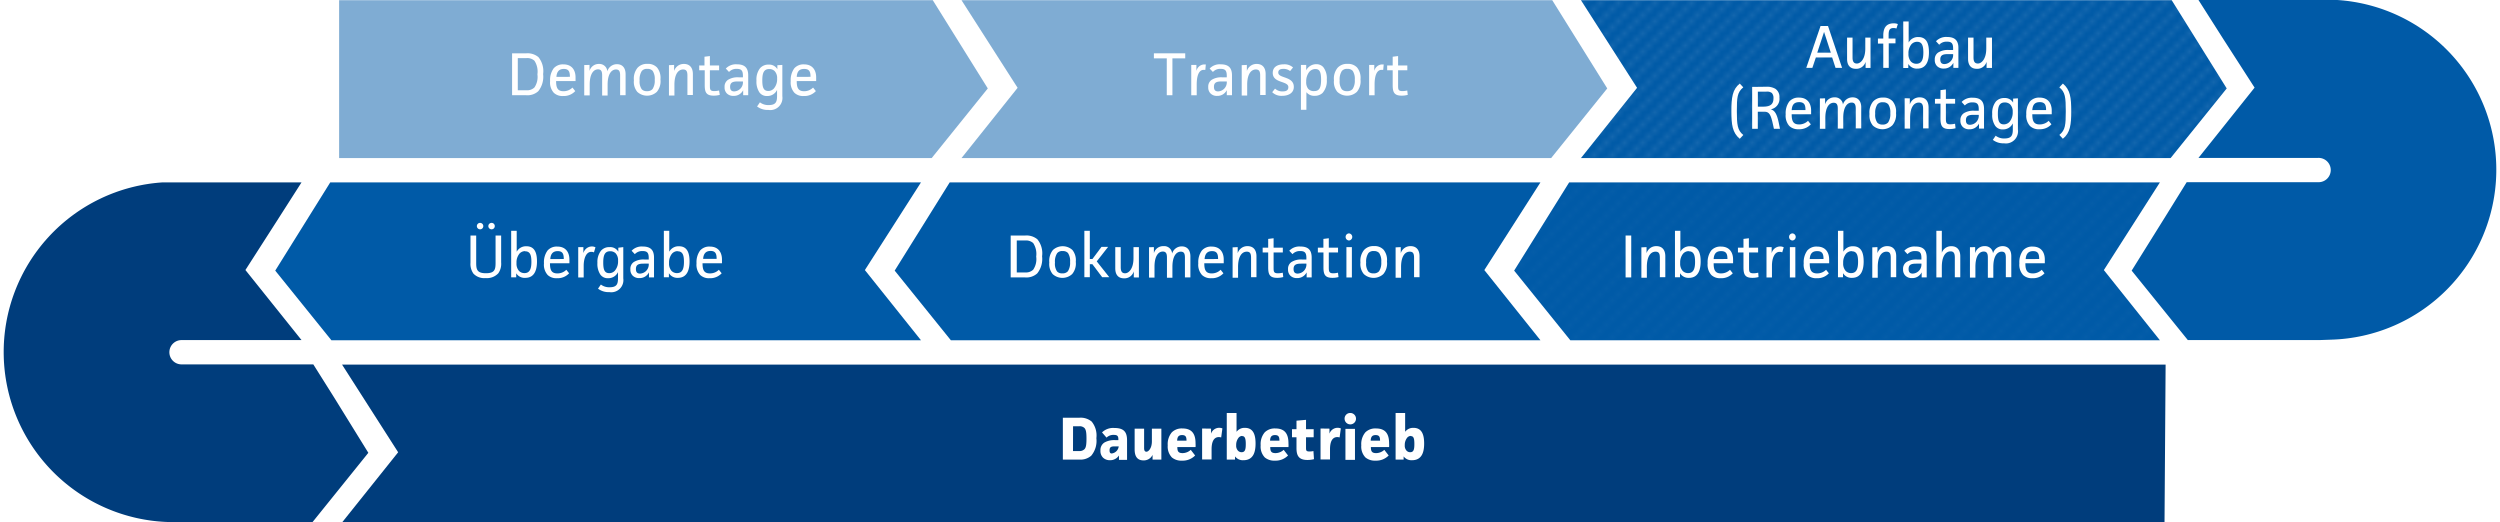 <svg xmlns="http://www.w3.org/2000/svg" xmlns:xlink="http://www.w3.org/1999/xlink" viewBox="0 0 411.65 86.03"><defs><style>.cls-1,.cls-3,.cls-4{fill:none;}.cls-2{clip-path:url(#clip-path);}.cls-3{stroke:#868685;}.cls-3,.cls-4{stroke-miterlimit:10;stroke-width:0.25px;}.cls-4{stroke:#fff;}.cls-5{fill:#003d7c;}.cls-6{fill:#7facd3;}.cls-7{fill:#fff;}.cls-8{fill:#005aa7;}.cls-9{opacity:0.25;}.cls-10,.cls-9{fill:url(#Neues_Musterfeld_1);}.cls-10{opacity:0.5;}</style><clipPath id="clip-path"><rect id="SVGID" class="cls-1" width="42" height="42"/></clipPath><pattern id="Neues_Musterfeld_1" data-name="Neues Musterfeld 1" width="42" height="42" patternUnits="userSpaceOnUse" viewBox="0 0 42 42"><rect class="cls-1" width="42" height="42"/><g class="cls-2"><line class="cls-3" x1="44.15" y1="-50.15" x2="-2.15" y2="-3.85"/><line class="cls-3" x1="44.15" y1="-47.15" x2="-2.15" y2="-0.85"/><line class="cls-3" x1="44.15" y1="-44.15" x2="-2.15" y2="2.15"/><line class="cls-4" x1="44.15" y1="-41.15" x2="-2.15" y2="5.15"/><line class="cls-4" x1="44.15" y1="-38.15" x2="-2.15" y2="8.15"/><line class="cls-4" x1="44.15" y1="-35.15" x2="-2.15" y2="11.15"/><line class="cls-4" x1="44.15" y1="-32.15" x2="-2.15" y2="14.15"/><line class="cls-4" x1="44.15" y1="-29.15" x2="-2.15" y2="17.15"/><line class="cls-4" x1="44.15" y1="-26.15" x2="-2.15" y2="20.15"/><line class="cls-4" x1="44.15" y1="-23.15" x2="-2.15" y2="23.15"/><line class="cls-4" x1="44.15" y1="-20.15" x2="-2.15" y2="26.15"/><line class="cls-4" x1="44.15" y1="-17.15" x2="-2.15" y2="29.15"/><line class="cls-4" x1="44.15" y1="-14.15" x2="-2.15" y2="32.15"/><line class="cls-4" x1="44.15" y1="-11.15" x2="-2.15" y2="35.15"/><line class="cls-4" x1="44.15" y1="-8.15" x2="-2.15" y2="38.15"/><line class="cls-4" x1="44.15" y1="-5.15" x2="-2.15" y2="41.15"/><line class="cls-4" x1="44.15" y1="-2.15" x2="-2.15" y2="44.15"/><line class="cls-4" x1="44.15" y1="0.85" x2="-2.15" y2="47.15"/><line class="cls-4" x1="44.15" y1="3.85" x2="-2.15" y2="50.15"/><line class="cls-4" x1="44.15" y1="6.85" x2="-2.15" y2="53.15"/><line class="cls-4" x1="44.15" y1="9.85" x2="-2.15" y2="56.15"/><line class="cls-4" x1="44.15" y1="12.85" x2="-2.15" y2="59.15"/><line class="cls-4" x1="44.15" y1="15.85" x2="-2.15" y2="62.15"/><line class="cls-4" x1="44.15" y1="18.85" x2="-2.15" y2="65.15"/><line class="cls-4" x1="44.15" y1="21.85" x2="-2.15" y2="68.15"/><line class="cls-4" x1="44.15" y1="24.85" x2="-2.15" y2="71.15"/><line class="cls-4" x1="44.15" y1="27.85" x2="-2.15" y2="74.15"/><line class="cls-4" x1="44.15" y1="30.85" x2="-2.15" y2="77.15"/><line class="cls-4" x1="44.15" y1="33.85" x2="-2.15" y2="80.15"/><line class="cls-4" x1="44.15" y1="36.85" x2="-2.15" y2="83.15"/><line class="cls-3" x1="44.15" y1="39.85" x2="-2.15" y2="86.15"/><line class="cls-3" x1="44.15" y1="42.85" x2="-2.15" y2="89.15"/></g></pattern></defs><title>inbetriebnahme</title><g id="Ebene_2" data-name="Ebene 2"><g id="Ebene_1-2" data-name="Ebene 1"><polygon class="cls-5" points="356.59 60.03 56.32 60.03 65.56 74.47 56.32 86.03 356.41 86.03 356.59 60.03"/><polygon class="cls-6" points="153.59 0.03 55.84 0.03 55.84 26.03 153.41 26.03 162.65 14.56 153.59 0.03"/><polygon class="cls-6" points="255.59 0.03 158.32 0.03 167.56 14.46 158.32 26.03 255.41 26.03 264.65 14.56 255.59 0.03"/><path class="cls-7" d="M195.16,8.78v.83h-2.11v6.07h-.93V9.61H190V8.78Z"/><path class="cls-7" d="M197,10.69v1a1.37,1.37,0,0,1,1.26-1.08l.29,0-.08.89-.26,0c-.91,0-1.16,1.23-1.16,2.4v1.79h-.9v-5Z"/><path class="cls-7" d="M199.18,11.29a2.26,2.26,0,0,1,1.8-.7c1.24,0,1.88.51,1.88,1.82v3.27H202v-.83a1.71,1.71,0,0,1-1.59.94,1.44,1.44,0,0,1-1.06-.38,1.37,1.37,0,0,1-.4-1.07,1.33,1.33,0,0,1,.57-1.2,3,3,0,0,1,1.72-.41H202v-.25c0-.86-.26-1.14-1-1.14a1.59,1.59,0,0,0-1.28.51Zm2,2.12c-.8,0-1.29.13-1.29.89,0,.47.18.75.68.75A1.5,1.5,0,0,0,202,13.41Z"/><path class="cls-7" d="M205.31,10.69v1a1.65,1.65,0,0,1,1.63-1.16c.94,0,1.46.63,1.46,1.66v3.45h-.9V12.44c0-.68-.16-1-.71-1-.78,0-1.43.75-1.43,2.52v1.77h-.9v-5Z"/><path class="cls-7" d="M212.43,11.7a1.74,1.74,0,0,0-1.11-.36c-.52,0-.84.17-.84.61,0,1,2.56.56,2.56,2.36,0,1.08-1,1.47-1.91,1.47a2.16,2.16,0,0,1-1.65-.6l.47-.59a1.71,1.71,0,0,0,1.26.46c.53,0,.93-.15.93-.7,0-1.07-2.57-.6-2.57-2.35,0-1,.82-1.41,1.84-1.41a2.07,2.07,0,0,1,1.5.52Z"/><path class="cls-7" d="M215.08,10.69v.88a1.85,1.85,0,0,1,1.66-1,1.51,1.51,0,0,1,1.14.47,3,3,0,0,1,.59,2.06,3,3,0,0,1-.71,2.22,1.89,1.89,0,0,1-1.29.46,1.65,1.65,0,0,1-1.36-.6v2.9h-.9V10.69Zm.47,1.19a2.49,2.49,0,0,0-.47,1.57,1.78,1.78,0,0,0,.31,1.16,1.23,1.23,0,0,0,1,.39c.84,0,1.14-.54,1.14-1.86s-.26-1.77-.94-1.77A1.31,1.31,0,0,0,215.55,11.88Z"/><path class="cls-7" d="M223.42,15.13a2.37,2.37,0,0,1-3.21,0,2.56,2.56,0,0,1-.56-1.91,2.81,2.81,0,0,1,.6-2.06,2.06,2.06,0,0,1,1.63-.64,2,2,0,0,1,1.58.6,2.68,2.68,0,0,1,.56,1.95A2.7,2.7,0,0,1,223.42,15.13Zm-.69-3.47a1.11,1.11,0,0,0-.88-.32,1.06,1.06,0,0,0-.9.35,2.53,2.53,0,0,0-.36,1.55,2.22,2.22,0,0,0,.35,1.46,1.08,1.08,0,0,0,.86.31,1.12,1.12,0,0,0,.92-.35,2.5,2.5,0,0,0,.36-1.52A2.38,2.38,0,0,0,222.73,11.66Z"/><path class="cls-7" d="M226.29,10.69v1a1.37,1.37,0,0,1,1.26-1.08l.29,0-.08.89-.26,0c-.91,0-1.16,1.23-1.16,2.4v1.79h-.9v-5Z"/><path class="cls-7" d="M231.8,15.62a3.66,3.66,0,0,1-1,.13c-1.23,0-1.48-.56-1.48-1.73V11.57h-.91v-.79h.91V9.34l.89-.11v1.55h1.52v.79h-1.52V14c0,.7,0,1,.72,1a3.56,3.56,0,0,0,.79-.1Z"/><path class="cls-7" d="M86.66,8.78a2.78,2.78,0,0,1,2,.63,3.64,3.64,0,0,1,.77,2.79,3.8,3.8,0,0,1-.8,2.82,2.65,2.65,0,0,1-2,.66H84.32V8.78Zm-1.4,6.08h1.38A1.72,1.72,0,0,0,88,14.4a3.07,3.07,0,0,0,.49-2.15A3.28,3.28,0,0,0,88,10a1.74,1.74,0,0,0-1.33-.43H85.26Z"/><path class="cls-7" d="M94.72,15a2.56,2.56,0,0,1-2,.81,2.05,2.05,0,0,1-1.53-.53,2.52,2.52,0,0,1-.61-1.92,3.26,3.26,0,0,1,.59-2.11,2,2,0,0,1,1.6-.65c1.44,0,2,1,2,2.14,0,.16,0,.42,0,.61l-3.2,0c0,1,.18,1.67,1.21,1.67a2.05,2.05,0,0,0,1.48-.6Zm-.88-2.35c0-.81-.17-1.3-1-1.3s-1.17.52-1.22,1.31Z"/><path class="cls-7" d="M97.07,10.69v1a1.57,1.57,0,0,1,1.57-1.16A1.3,1.3,0,0,1,100,11.75a1.64,1.64,0,0,1,1.59-1.18c.9,0,1.42.61,1.42,1.66v3.45h-.9V12.44c0-.67-.14-1-.68-1-.71,0-1.38.7-1.38,2.51v1.78h-.9V12.42c0-.62-.13-1-.68-1-.71,0-1.37.7-1.37,2.51v1.78h-.9v-5Z"/><path class="cls-7" d="M108.15,15.13a2.37,2.37,0,0,1-3.21,0,2.56,2.56,0,0,1-.56-1.91,2.81,2.81,0,0,1,.6-2.06,2.06,2.06,0,0,1,1.63-.64,2,2,0,0,1,1.58.6,2.68,2.68,0,0,1,.56,1.95A2.7,2.7,0,0,1,108.15,15.13Zm-.69-3.47a1.11,1.11,0,0,0-.88-.32,1.06,1.06,0,0,0-.9.35,2.53,2.53,0,0,0-.36,1.55,2.22,2.22,0,0,0,.35,1.46,1.08,1.08,0,0,0,.86.31,1.12,1.12,0,0,0,.92-.35,2.5,2.5,0,0,0,.36-1.52A2.38,2.38,0,0,0,107.46,11.66Z"/><path class="cls-7" d="M111,10.69v1a1.65,1.65,0,0,1,1.63-1.16c.94,0,1.46.63,1.46,1.66v3.45h-.9V12.44c0-.68-.16-1-.71-1-.78,0-1.43.75-1.43,2.52v1.77h-.9v-5Z"/><path class="cls-7" d="M118.52,15.62a3.66,3.66,0,0,1-1,.13c-1.23,0-1.48-.56-1.48-1.73V11.57h-.91v-.79H116V9.34l.89-.11v1.55h1.52v.79h-1.52V14c0,.7,0,1,.72,1a3.56,3.56,0,0,0,.79-.1Z"/><path class="cls-7" d="M119.51,11.29a2.28,2.28,0,0,1,1.81-.7c1.24,0,1.88.51,1.88,1.82v3.27h-.83v-.83a1.71,1.71,0,0,1-1.59.94,1.48,1.48,0,0,1-1.07-.38,1.37,1.37,0,0,1-.4-1.07,1.33,1.33,0,0,1,.57-1.2,3,3,0,0,1,1.73-.41h.72v-.25c0-.86-.26-1.14-1-1.14a1.63,1.63,0,0,0-1.29.51Zm2,2.12c-.8,0-1.29.13-1.29.89,0,.47.18.75.68.75a1.5,1.5,0,0,0,1.43-1.64Z"/><path class="cls-7" d="M128.82,10.69v5.15a2,2,0,0,1-2.3,2.26,2.83,2.83,0,0,1-1.86-.57l.47-.68a2.24,2.24,0,0,0,1.45.45c1.18,0,1.37-.55,1.37-1.49v-1a1.75,1.75,0,0,1-1.63,1,1.48,1.48,0,0,1-1.27-.59,3.16,3.16,0,0,1-.49-1.94,3,3,0,0,1,.59-2.05,1.79,1.79,0,0,1,1.41-.59,1.55,1.55,0,0,1,1.44.75l0-.65Zm-1.39,3.88a2.35,2.35,0,0,0,.53-1.63,1.67,1.67,0,0,0-.41-1.24,1.25,1.25,0,0,0-.89-.33c-.91,0-1.14.69-1.14,1.87s.22,1.74,1,1.74A1.25,1.25,0,0,0,127.43,14.57Z"/><path class="cls-7" d="M134.34,15a2.56,2.56,0,0,1-2,.81,2.05,2.05,0,0,1-1.53-.53,2.52,2.52,0,0,1-.61-1.92,3.26,3.26,0,0,1,.59-2.11,2,2,0,0,1,1.6-.65c1.44,0,2,1,2,2.14,0,.16,0,.42,0,.61l-3.2,0c0,1,.18,1.67,1.21,1.67a2.05,2.05,0,0,0,1.48-.6Zm-.88-2.35c0-.81-.17-1.3-1.05-1.3s-1.17.52-1.22,1.31Z"/><polygon class="cls-8" points="357.59 0.03 260.32 0.03 269.56 14.46 260.32 26.03 357.41 26.03 366.65 14.56 357.59 0.03"/><polygon class="cls-9" points="357.59 0.03 260.32 0.03 269.56 14.46 260.32 26.03 357.41 26.03 366.65 14.56 357.59 0.03"/><path class="cls-7" d="M302.24,11.18l-.56-1.72H299l-.58,1.72h-1l2.35-6.9H301l2.32,6.9Zm-1.89-5.93-1.12,3.42h2.23Z"/><path class="cls-7" d="M307.19,11.18v-1a1.59,1.59,0,0,1-1.61,1.15c-.94,0-1.44-.59-1.44-1.65V6.19h.9V9.46c0,.59.15,1,.72,1s1.38-.7,1.38-2.48V6.19H308v5Z"/><path class="cls-7" d="M312.27,4.7a1.38,1.38,0,0,0-.48-.08c-.75,0-.81.48-.81,1.28v.44h1.13v.79H311v4.05h-.9v-4h-.88V6.34h.88v-.5c0-1.21.47-2,1.72-2a1.76,1.76,0,0,1,.68.12Z"/><path class="cls-7" d="M314.28,3.53V7a1.73,1.73,0,0,1,1.61-.9c1.44,0,1.73,1.26,1.73,2.5s-.32,2.7-1.92,2.7a1.62,1.62,0,0,1-1.48-.77v.67h-.83V3.53Zm1.39,3.35a1.25,1.25,0,0,0-.94.42,2.27,2.27,0,0,0-.48,1.54,1.79,1.79,0,0,0,.41,1.3,1.23,1.23,0,0,0,.9.36c.93,0,1.14-.82,1.14-1.85S316.53,6.88,315.67,6.88Z"/><path class="cls-7" d="M318.78,6.79a2.28,2.28,0,0,1,1.81-.7c1.24,0,1.88.51,1.88,1.82v3.27h-.83v-.83a1.71,1.71,0,0,1-1.59.94,1.48,1.48,0,0,1-1.07-.38,1.37,1.37,0,0,1-.4-1.07,1.33,1.33,0,0,1,.57-1.2,3,3,0,0,1,1.73-.41h.72V8c0-.86-.26-1.14-1-1.14a1.63,1.63,0,0,0-1.29.51Zm2,2.12c-.8,0-1.29.13-1.29.89,0,.47.18.75.68.75a1.5,1.5,0,0,0,1.43-1.64Z"/><path class="cls-7" d="M327.11,11.18v-1a1.59,1.59,0,0,1-1.61,1.15c-.94,0-1.44-.59-1.44-1.65V6.19h.9V9.46c0,.59.15,1,.72,1s1.38-.7,1.38-2.48V6.19H328v5Z"/><path class="cls-7" d="M287.05,14.38c-1,.81-1.06,1.69-1.06,3.9s.08,3.16,1.06,3.95l-.58.62c-1.22-1-1.38-2.34-1.38-4.55s.16-3.57,1.38-4.54Z"/><path class="cls-7" d="M290.86,14.28a2.83,2.83,0,0,1,1.47.34,1.6,1.6,0,0,1,.67,1.46A1.74,1.74,0,0,1,291.56,18c.91.23,1.16,1.26,1.53,3.21h-1c-.43-2.09-.63-2.81-1.54-2.81h-1.11v2.81h-.93v-6.9Zm-1.41,3.28h.89c1,0,1.68-.27,1.68-1.36a1.23,1.23,0,0,0-.27-.89,1.3,1.3,0,0,0-.9-.22h-1.4Z"/><path class="cls-7" d="M298.17,20.47a2.56,2.56,0,0,1-2,.81,2.05,2.05,0,0,1-1.53-.53,2.52,2.52,0,0,1-.61-1.92,3.26,3.26,0,0,1,.59-2.11,2,2,0,0,1,1.6-.65c1.44,0,2,1,2,2.14,0,.16,0,.42,0,.61l-3.2,0c0,1,.18,1.67,1.21,1.67a2.05,2.05,0,0,0,1.48-.6Zm-.88-2.35c0-.81-.17-1.3-1.05-1.3s-1.17.52-1.22,1.31Z"/><path class="cls-7" d="M300.52,16.19v1a1.57,1.57,0,0,1,1.57-1.16,1.3,1.3,0,0,1,1.37,1.18,1.64,1.64,0,0,1,1.59-1.18c.9,0,1.42.61,1.42,1.66v3.45h-.9V17.94c0-.67-.14-1.05-.68-1.05-.71,0-1.38.7-1.38,2.51v1.78h-.9V17.92c0-.62-.13-1-.68-1-.71,0-1.37.7-1.37,2.51v1.78h-.9v-5Z"/><path class="cls-7" d="M311.6,20.63a2.37,2.37,0,0,1-3.21.05,2.6,2.6,0,0,1-.56-1.91,2.81,2.81,0,0,1,.6-2.06,2.06,2.06,0,0,1,1.63-.64,2,2,0,0,1,1.58.6,2.68,2.68,0,0,1,.56,1.95A2.7,2.7,0,0,1,311.6,20.63Zm-.69-3.47a1.11,1.11,0,0,0-.88-.32,1.06,1.06,0,0,0-.9.35,2.53,2.53,0,0,0-.36,1.55,2.22,2.22,0,0,0,.35,1.46,1.08,1.08,0,0,0,.86.31,1.12,1.12,0,0,0,.92-.35,2.5,2.5,0,0,0,.36-1.52A2.38,2.38,0,0,0,310.91,17.16Z"/><path class="cls-7" d="M314.47,16.19v1a1.65,1.65,0,0,1,1.63-1.16c.94,0,1.46.63,1.46,1.66v3.45h-.9V17.94c0-.68-.16-1.05-.71-1.05-.78,0-1.43.75-1.43,2.52v1.77h-.9v-5Z"/><path class="cls-7" d="M322,21.12a3.66,3.66,0,0,1-1,.13c-1.23,0-1.48-.56-1.48-1.73V17.07h-.91v-.79h.91V14.84l.89-.11v1.55h1.52v.79h-1.52v2.4c0,.7.05,1,.72,1a3.56,3.56,0,0,0,.79-.1Z"/><path class="cls-7" d="M323,16.79a2.28,2.28,0,0,1,1.81-.7c1.24,0,1.88.51,1.88,1.82v3.27h-.83v-.83a1.71,1.71,0,0,1-1.59.94,1.48,1.48,0,0,1-1.07-.38,1.37,1.37,0,0,1-.4-1.07,1.33,1.33,0,0,1,.57-1.2,3,3,0,0,1,1.73-.41h.72V18c0-.86-.26-1.14-1-1.14a1.63,1.63,0,0,0-1.29.51Zm2,2.12c-.8,0-1.29.13-1.29.89,0,.47.18.75.68.75a1.5,1.5,0,0,0,1.43-1.64Z"/><path class="cls-7" d="M332.27,16.19v5.15A2,2,0,0,1,330,23.6a2.83,2.83,0,0,1-1.86-.57l.47-.68a2.24,2.24,0,0,0,1.45.45c1.18,0,1.37-.55,1.37-1.49v-1a1.75,1.75,0,0,1-1.63,1,1.48,1.48,0,0,1-1.27-.59,3.16,3.16,0,0,1-.49-1.94,3,3,0,0,1,.59-2.05,1.79,1.79,0,0,1,1.41-.59,1.55,1.55,0,0,1,1.44.75l0-.65Zm-1.39,3.88a2.35,2.35,0,0,0,.53-1.63A1.67,1.67,0,0,0,331,17.2a1.25,1.25,0,0,0-.89-.33c-.91,0-1.14.69-1.14,1.87s.22,1.74,1,1.74A1.25,1.25,0,0,0,330.88,20.07Z"/><path class="cls-7" d="M337.79,20.47a2.56,2.56,0,0,1-2,.81,2.05,2.05,0,0,1-1.53-.53,2.52,2.52,0,0,1-.61-1.92,3.26,3.26,0,0,1,.59-2.11,2,2,0,0,1,1.6-.65c1.44,0,2,1,2,2.14,0,.16,0,.42,0,.61l-3.2,0c0,1,.18,1.67,1.21,1.67a2.05,2.05,0,0,0,1.48-.6Zm-.88-2.35c0-.81-.17-1.3-1.05-1.3s-1.17.52-1.22,1.31Z"/><path class="cls-7" d="M339.09,22.22c1-.8,1.06-1.69,1.06-3.92s-.08-3.14-1.06-3.92l.58-.62c1.22,1,1.38,2.33,1.38,4.54s-.16,3.58-1.38,4.55Z"/><polygon class="cls-8" points="258.38 30.03 355.65 30.03 346.42 44.47 355.65 56.03 258.57 56.03 249.32 44.56 258.38 30.03"/><polygon class="cls-9" points="258.38 30.03 355.65 30.03 346.42 44.47 355.65 56.03 258.57 56.03 249.32 44.56 258.38 30.03"/><path class="cls-7" d="M268.6,38.78v6.9h-.93v-6.9Z"/><path class="cls-7" d="M271.12,40.69v1a1.65,1.65,0,0,1,1.63-1.16c.94,0,1.46.63,1.46,1.66v3.45h-.9V42.44c0-.68-.16-1-.71-1-.78,0-1.43.75-1.43,2.52v1.77h-.9v-5Z"/><path class="cls-7" d="M276.69,38v3.45a1.73,1.73,0,0,1,1.61-.9c1.44,0,1.73,1.26,1.73,2.5s-.32,2.7-1.92,2.7a1.62,1.62,0,0,1-1.48-.77v.67h-.83V38Zm1.39,3.35a1.25,1.25,0,0,0-.94.42,2.27,2.27,0,0,0-.48,1.54,1.79,1.79,0,0,0,.41,1.3,1.23,1.23,0,0,0,.9.36c.93,0,1.14-.82,1.14-1.85S278.94,41.38,278.08,41.38Z"/><path class="cls-7" d="M285.32,45a2.56,2.56,0,0,1-2,.81,2.05,2.05,0,0,1-1.53-.53,2.52,2.52,0,0,1-.61-1.92,3.26,3.26,0,0,1,.59-2.11,2,2,0,0,1,1.6-.65c1.44,0,2,1,2,2.14,0,.16,0,.42,0,.61l-3.2,0c0,1,.18,1.67,1.21,1.67a2.05,2.05,0,0,0,1.48-.6Zm-.88-2.35c0-.81-.17-1.3-1.05-1.3s-1.17.52-1.22,1.31Z"/><path class="cls-7" d="M289.56,45.62a3.66,3.66,0,0,1-1,.13c-1.23,0-1.48-.56-1.48-1.73V41.57h-.91v-.79h.91V39.34l.89-.11v1.55h1.52v.79H288V44c0,.7,0,1,.72,1a3.56,3.56,0,0,0,.79-.1Z"/><path class="cls-7" d="M291.72,40.69v1a1.47,1.47,0,0,1,1.39-1.11,1.3,1.3,0,0,1,.6.14l-.25.84a.94.94,0,0,0-.43-.09c-.87,0-1.26,1.11-1.26,2.3v1.92h-.9v-5Z"/><path class="cls-7" d="M295.17,38.43a.59.59,0,0,1,0,1.17.58.58,0,0,1-.58-.59A.57.57,0,0,1,295.17,38.43Zm.45,2.26v5h-.9v-5Z"/><path class="cls-7" d="M301.14,45a2.56,2.56,0,0,1-2,.81,2.05,2.05,0,0,1-1.53-.53,2.52,2.52,0,0,1-.61-1.92,3.26,3.26,0,0,1,.59-2.11,2,2,0,0,1,1.6-.65c1.44,0,2,1,2,2.14,0,.16,0,.42,0,.61l-3.2,0c0,1,.18,1.67,1.21,1.67a2.05,2.05,0,0,0,1.48-.6Zm-.88-2.35c0-.81-.17-1.3-1.05-1.3s-1.17.52-1.22,1.31Z"/><path class="cls-7" d="M303.53,38v3.45a1.73,1.73,0,0,1,1.61-.9c1.44,0,1.73,1.26,1.73,2.5s-.32,2.7-1.92,2.7a1.62,1.62,0,0,1-1.48-.77v.67h-.83V38Zm1.39,3.35a1.25,1.25,0,0,0-.94.42,2.27,2.27,0,0,0-.48,1.54,1.79,1.79,0,0,0,.41,1.3,1.23,1.23,0,0,0,.9.36c.93,0,1.14-.82,1.14-1.85S305.78,41.38,304.92,41.38Z"/><path class="cls-7" d="M309.14,40.69v1a1.65,1.65,0,0,1,1.63-1.16c.94,0,1.46.63,1.46,1.66v3.45h-.9V42.44c0-.68-.16-1-.71-1-.78,0-1.43.75-1.43,2.52v1.77h-.9v-5Z"/><path class="cls-7" d="M313.56,41.29a2.28,2.28,0,0,1,1.81-.7c1.24,0,1.88.51,1.88,1.82v3.27h-.83v-.83a1.71,1.71,0,0,1-1.59.94,1.48,1.48,0,0,1-1.07-.38,1.37,1.37,0,0,1-.4-1.07,1.33,1.33,0,0,1,.57-1.2,3,3,0,0,1,1.73-.41h.72v-.25c0-.86-.26-1.14-1-1.14a1.63,1.63,0,0,0-1.29.51Zm2,2.12c-.8,0-1.29.13-1.29.89,0,.47.18.75.68.75a1.5,1.5,0,0,0,1.43-1.64Z"/><path class="cls-7" d="M319.74,38v3.62a1.62,1.62,0,0,1,1.59-1.08c.91,0,1.45.61,1.45,1.66v3.45h-.9V42.39c0-.65-.17-1-.7-1-.72,0-1.44.67-1.44,2.55v1.74h-.9V38Z"/><path class="cls-7" d="M325.23,40.69v1a1.57,1.57,0,0,1,1.57-1.16,1.3,1.3,0,0,1,1.37,1.18,1.64,1.64,0,0,1,1.59-1.18c.9,0,1.42.61,1.42,1.66v3.45h-.9V42.44c0-.67-.14-1-.68-1-.71,0-1.38.7-1.38,2.51v1.78h-.9V42.42c0-.62-.13-1-.68-1-.71,0-1.37.7-1.37,2.51v1.78h-.9v-5Z"/><path class="cls-7" d="M336.65,45a2.56,2.56,0,0,1-2,.81,2.05,2.05,0,0,1-1.53-.53,2.52,2.52,0,0,1-.61-1.92,3.26,3.26,0,0,1,.59-2.11,2,2,0,0,1,1.6-.65c1.44,0,2,1,2,2.14,0,.16,0,.42,0,.61l-3.2,0c0,1,.18,1.67,1.21,1.67a2.05,2.05,0,0,0,1.48-.6Zm-.88-2.35c0-.81-.17-1.3-1-1.3s-1.17.52-1.22,1.31Z"/><polygon class="cls-8" points="156.38 30.03 253.65 30.03 244.41 44.47 253.65 56.03 156.57 56.03 147.32 44.56 156.38 30.03"/><polygon class="cls-9" points="156.38 30.03 253.65 30.03 244.41 44.47 253.65 56.03 156.57 56.03 147.32 44.56 156.38 30.03"/><path class="cls-7" d="M168.82,38.78a2.78,2.78,0,0,1,2,.63,3.64,3.64,0,0,1,.77,2.79,3.8,3.8,0,0,1-.8,2.82,2.65,2.65,0,0,1-2,.66h-2.37v-6.9Zm-1.4,6.08h1.38a1.72,1.72,0,0,0,1.33-.46,3.07,3.07,0,0,0,.49-2.15,3.28,3.28,0,0,0-.49-2.22,1.74,1.74,0,0,0-1.33-.43h-1.38Z"/><path class="cls-7" d="M176.54,45.13a2.37,2.37,0,0,1-3.21,0,2.6,2.6,0,0,1-.55-1.91,2.81,2.81,0,0,1,.6-2.06,2.38,2.38,0,0,1,3.2,0,2.68,2.68,0,0,1,.56,1.95A2.7,2.7,0,0,1,176.54,45.13Zm-.69-3.47a1.11,1.11,0,0,0-.88-.32,1.06,1.06,0,0,0-.9.35,2.53,2.53,0,0,0-.36,1.55,2.22,2.22,0,0,0,.35,1.46,1.08,1.08,0,0,0,.86.31,1.12,1.12,0,0,0,.92-.35,2.5,2.5,0,0,0,.36-1.52A2.38,2.38,0,0,0,175.85,41.66Z"/><path class="cls-7" d="M179.45,38v4.65h.43l1.49-2h1.09l-1.87,2.39,2.06,2.6h-1.17l-1.61-2.14h-.42v2.14h-.9V38Z"/><path class="cls-7" d="M186.69,45.68v-1a1.59,1.59,0,0,1-1.61,1.15c-.94,0-1.44-.59-1.44-1.65V40.69h.9V44c0,.59.15,1,.72,1s1.38-.7,1.38-2.48V40.69h.89v5Z"/><path class="cls-7" d="M190,40.69v1a1.57,1.57,0,0,1,1.57-1.16A1.3,1.3,0,0,1,193,41.75a1.64,1.64,0,0,1,1.59-1.18c.9,0,1.42.61,1.42,1.66v3.45h-.9V42.44c0-.67-.14-1-.68-1-.71,0-1.38.7-1.38,2.51v1.78h-.9V42.42c0-.62-.13-1-.68-1-.71,0-1.37.7-1.37,2.51v1.78h-.9v-5Z"/><path class="cls-7" d="M201.45,45a2.56,2.56,0,0,1-2,.81,2.05,2.05,0,0,1-1.53-.53,2.52,2.52,0,0,1-.61-1.92,3.26,3.26,0,0,1,.59-2.11,2,2,0,0,1,1.6-.65c1.44,0,2,1,2,2.14,0,.16,0,.42,0,.61l-3.2,0c0,1,.18,1.67,1.21,1.67a2.05,2.05,0,0,0,1.48-.6Zm-.88-2.35c0-.81-.17-1.3-1-1.3s-1.17.52-1.22,1.31Z"/><path class="cls-7" d="M203.8,40.69v1a1.65,1.65,0,0,1,1.63-1.16c.94,0,1.46.63,1.46,1.66v3.45H206V42.44c0-.68-.16-1-.71-1-.78,0-1.43.75-1.43,2.52v1.77h-.9v-5Z"/><path class="cls-7" d="M211.3,45.62a3.66,3.66,0,0,1-1,.13c-1.23,0-1.48-.56-1.48-1.73V41.57h-.91v-.79h.91V39.34l.89-.11v1.55h1.52v.79h-1.52V44c0,.7,0,1,.72,1a3.56,3.56,0,0,0,.79-.1Z"/><path class="cls-7" d="M212.29,41.29a2.28,2.28,0,0,1,1.81-.7c1.24,0,1.88.51,1.88,1.82v3.27h-.83v-.83a1.71,1.71,0,0,1-1.59.94,1.48,1.48,0,0,1-1.07-.38,1.37,1.37,0,0,1-.4-1.07,1.33,1.33,0,0,1,.57-1.2,3,3,0,0,1,1.73-.41h.72v-.25c0-.86-.26-1.14-1-1.14a1.63,1.63,0,0,0-1.29.51Zm2,2.12c-.8,0-1.29.13-1.29.89,0,.47.18.75.68.75a1.5,1.5,0,0,0,1.43-1.64Z"/><path class="cls-7" d="M220.4,45.62a3.66,3.66,0,0,1-1,.13c-1.23,0-1.48-.56-1.48-1.73V41.57H217v-.79h.91V39.34l.89-.11v1.55h1.52v.79h-1.52V44c0,.7.05,1,.72,1a3.56,3.56,0,0,0,.79-.1Z"/><path class="cls-7" d="M222.15,38.43a.59.59,0,0,1,0,1.17.58.58,0,0,1-.58-.59A.57.57,0,0,1,222.15,38.43Zm.45,2.26v5h-.9v-5Z"/><path class="cls-7" d="M227.78,45.13a2.37,2.37,0,0,1-3.21,0,2.56,2.56,0,0,1-.56-1.91,2.81,2.81,0,0,1,.6-2.06,2.06,2.06,0,0,1,1.63-.64,2,2,0,0,1,1.58.6,2.68,2.68,0,0,1,.56,1.95A2.7,2.7,0,0,1,227.78,45.13Zm-.69-3.47a1.11,1.11,0,0,0-.88-.32,1.06,1.06,0,0,0-.9.35,2.53,2.53,0,0,0-.36,1.55,2.22,2.22,0,0,0,.35,1.46,1.08,1.08,0,0,0,.86.31,1.12,1.12,0,0,0,.92-.35,2.5,2.5,0,0,0,.36-1.52A2.38,2.38,0,0,0,227.09,41.66Z"/><path class="cls-7" d="M230.65,40.69v1a1.65,1.65,0,0,1,1.63-1.16c.94,0,1.46.63,1.46,1.66v3.45h-.9V42.44c0-.68-.16-1-.71-1-.78,0-1.43.75-1.43,2.52v1.77h-.9v-5Z"/><polygon class="cls-8" points="54.38 30.03 151.65 30.03 142.41 44.47 151.65 56.03 54.57 56.03 45.32 44.56 54.38 30.03"/><polygon class="cls-9" points="54.38 30.03 151.65 30.03 142.41 44.47 151.65 56.03 54.57 56.03 45.32 44.56 54.38 30.03"/><path class="cls-7" d="M78.41,38.78v4.49c0,1.06.11,1.72,1.59,1.72s1.6-.62,1.6-1.75V38.78h.92v4.43A2.71,2.71,0,0,1,82.05,45a2.57,2.57,0,0,1-2.09.79,2.46,2.46,0,0,1-2-.73,2.75,2.75,0,0,1-.49-1.8V38.78Zm1.17-1.54a.52.52,0,0,1-.53.52.53.53,0,0,1,0-1.06A.53.53,0,0,1,79.58,37.24Zm1.89,0a.52.52,0,0,1-.53.52.53.53,0,0,1,0-1.06A.52.52,0,0,1,81.47,37.24Z"/><path class="cls-7" d="M85.08,38v3.45a1.73,1.73,0,0,1,1.61-.9c1.44,0,1.73,1.26,1.73,2.5s-.32,2.7-1.92,2.7A1.62,1.62,0,0,1,85,45v.67h-.83V38Zm1.39,3.35a1.25,1.25,0,0,0-.94.42,2.27,2.27,0,0,0-.48,1.54,1.79,1.79,0,0,0,.41,1.3,1.23,1.23,0,0,0,.9.36c.93,0,1.14-.82,1.14-1.85S87.33,41.38,86.47,41.38Z"/><path class="cls-7" d="M93.71,45a2.56,2.56,0,0,1-2,.81,2.05,2.05,0,0,1-1.53-.53,2.52,2.52,0,0,1-.61-1.92,3.26,3.26,0,0,1,.59-2.11,2,2,0,0,1,1.6-.65c1.44,0,2,1,2,2.14,0,.16,0,.42,0,.61l-3.2,0c0,1,.18,1.67,1.21,1.67a2.05,2.05,0,0,0,1.48-.6Zm-.88-2.35c0-.81-.17-1.3-1-1.3s-1.17.52-1.22,1.31Z"/><path class="cls-7" d="M96.06,40.69v1a1.47,1.47,0,0,1,1.39-1.11,1.3,1.3,0,0,1,.6.14l-.25.84a.94.94,0,0,0-.43-.09c-.87,0-1.26,1.11-1.26,2.3v1.92h-.9v-5Z"/><path class="cls-7" d="M102.63,40.69v5.15a2,2,0,0,1-2.3,2.26,2.83,2.83,0,0,1-1.86-.57l.47-.68a2.24,2.24,0,0,0,1.45.45c1.18,0,1.37-.55,1.37-1.49v-1a1.75,1.75,0,0,1-1.63,1,1.48,1.48,0,0,1-1.27-.59,3.16,3.16,0,0,1-.49-1.94,3,3,0,0,1,.59-2,1.79,1.79,0,0,1,1.41-.59,1.55,1.55,0,0,1,1.44.75l0-.65Zm-1.39,3.88a2.35,2.35,0,0,0,.53-1.63,1.67,1.67,0,0,0-.41-1.24,1.25,1.25,0,0,0-.89-.33c-.91,0-1.14.69-1.14,1.87s.22,1.74,1,1.74A1.25,1.25,0,0,0,101.24,44.57Z"/><path class="cls-7" d="M104,41.29a2.28,2.28,0,0,1,1.81-.7c1.24,0,1.88.51,1.88,1.82v3.27h-.83v-.83a1.71,1.71,0,0,1-1.59.94,1.48,1.48,0,0,1-1.07-.38,1.37,1.37,0,0,1-.4-1.07,1.33,1.33,0,0,1,.57-1.2,3,3,0,0,1,1.73-.41h.72v-.25c0-.86-.26-1.14-1-1.14a1.63,1.63,0,0,0-1.29.51Zm2,2.12c-.8,0-1.29.13-1.29.89,0,.47.18.75.68.75a1.5,1.5,0,0,0,1.43-1.64Z"/><path class="cls-7" d="M110.2,38v3.45a1.73,1.73,0,0,1,1.61-.9c1.44,0,1.73,1.26,1.73,2.5s-.32,2.7-1.92,2.7a1.62,1.62,0,0,1-1.48-.77v.67h-.83V38Zm1.39,3.35a1.25,1.25,0,0,0-.94.42,2.27,2.27,0,0,0-.48,1.54,1.79,1.79,0,0,0,.41,1.3,1.23,1.23,0,0,0,.9.36c.93,0,1.14-.82,1.14-1.85S112.45,41.38,111.59,41.38Z"/><path class="cls-7" d="M118.83,45a2.56,2.56,0,0,1-2,.81,2.05,2.05,0,0,1-1.53-.53,2.52,2.52,0,0,1-.61-1.92,3.26,3.26,0,0,1,.59-2.11,2,2,0,0,1,1.6-.65c1.44,0,2,1,2,2.14,0,.16,0,.42,0,.61l-3.2,0c0,1,.18,1.67,1.21,1.67a2.05,2.05,0,0,0,1.48-.6ZM118,42.62c0-.81-.17-1.3-1-1.3s-1.17.52-1.22,1.31Z"/><path class="cls-7" d="M177.76,68.78a2.84,2.84,0,0,1,2,.64,3.64,3.64,0,0,1,.77,2.73,3.82,3.82,0,0,1-.85,2.89,2.71,2.71,0,0,1-1.91.64h-2.76v-6.9Zm-1.08,5.49h1a1.14,1.14,0,0,0,.91-.33c.23-.26.31-.74.31-1.72s-.08-1.46-.32-1.73a1.11,1.11,0,0,0-.89-.3h-1Z"/><path class="cls-7" d="M181.46,71.2a2.61,2.61,0,0,1,2-.73c1.44,0,2.12.52,2.12,2v3.25h-1.33V75a1.73,1.73,0,0,1-1.48.78,1.62,1.62,0,0,1-1.12-.4,1.52,1.52,0,0,1-.45-1.18,1.47,1.47,0,0,1,.63-1.32,3.26,3.26,0,0,1,1.78-.41h.54v-.13c0-.56-.19-.73-.75-.73a1.6,1.6,0,0,0-1.2.45Zm2.11,2.3c-.55,0-.87.07-.87.66,0,.32.09.51.36.51a1.33,1.33,0,0,0,1.15-1.17Z"/><path class="cls-7" d="M189.78,75.68V74.9a1.59,1.59,0,0,1-1.49.91c-1,0-1.46-.64-1.46-1.81V70.58h1.56v3.18c0,.37.08.62.39.62s.89-.54.89-1.71V70.58h1.56v5.1Z"/><path class="cls-7" d="M196.79,75a2.86,2.86,0,0,1-2.17.85,2.43,2.43,0,0,1-1.65-.52,2.58,2.58,0,0,1-.69-2,3,3,0,0,1,.67-2.14,2.32,2.32,0,0,1,1.75-.64c1.65,0,2.16,1,2.16,2.46a4.41,4.41,0,0,1,0,.6l-3,0c0,.66.13,1,.86,1a2,2,0,0,0,1.35-.54Zm-1.42-2.44c0-.59-.11-.92-.73-.92s-.79.36-.81.92Z"/><path class="cls-7" d="M199.41,70.58v.83a1.42,1.42,0,0,1,1.87-.87l-.2,1.49a1.38,1.38,0,0,0-.38-.06c-.9,0-1.2.9-1.2,2v1.69h-1.56v-5.1Z"/><path class="cls-7" d="M203.61,68V71.1a1.63,1.63,0,0,1,1.38-.65c1.47,0,1.75,1.29,1.75,2.59s-.31,2.74-2,2.74a1.61,1.61,0,0,1-1.38-.63l0,.53H202V68Zm.94,3.78a.8.8,0,0,0-.66.37,1.88,1.88,0,0,0-.34,1.16,1.21,1.21,0,0,0,.27.87.8.8,0,0,0,.63.28c.58,0,.68-.5.68-1.35S205,71.81,204.55,71.81Z"/><path class="cls-7" d="M212.09,75a2.86,2.86,0,0,1-2.17.85,2.43,2.43,0,0,1-1.65-.52,2.58,2.58,0,0,1-.69-2,3,3,0,0,1,.67-2.14,2.32,2.32,0,0,1,1.75-.64c1.65,0,2.16,1,2.16,2.46a4.41,4.41,0,0,1,0,.6l-3,0c0,.66.13,1,.86,1a2,2,0,0,0,1.35-.54Zm-1.42-2.44c0-.59-.11-.92-.73-.92s-.79.36-.81.92Z"/><path class="cls-7" d="M216.36,75.61a4.54,4.54,0,0,1-1.07.13c-1.42,0-1.81-.7-1.81-1.95V72h-.74V70.67h.74v-1.4l1.57-.14v1.54h1.26V72h-1.26v1.64c0,.53,0,.7.57.7a2.94,2.94,0,0,0,.65-.07Z"/><path class="cls-7" d="M218.91,70.58v.83a1.42,1.42,0,0,1,1.87-.87l-.2,1.49a1.38,1.38,0,0,0-.38-.06c-.9,0-1.2.9-1.2,2v1.69h-1.56v-5.1Z"/><path class="cls-7" d="M222.32,68a.94.94,0,1,1-.92.94A.92.92,0,0,1,222.32,68Zm.79,2.62v5.1h-1.57v-5.1Z"/><path class="cls-7" d="M228.66,75a2.86,2.86,0,0,1-2.17.85,2.43,2.43,0,0,1-1.65-.52,2.58,2.58,0,0,1-.69-2,3,3,0,0,1,.67-2.14,2.32,2.32,0,0,1,1.75-.64c1.65,0,2.16,1,2.16,2.46a4.41,4.41,0,0,1,0,.6l-3,0c0,.66.13,1,.86,1a2,2,0,0,0,1.35-.54Zm-1.42-2.44c0-.59-.11-.92-.73-.92s-.79.36-.81.92Z"/><path class="cls-7" d="M231.37,68V71.1a1.63,1.63,0,0,1,1.38-.65c1.47,0,1.75,1.29,1.75,2.59s-.31,2.74-2,2.74a1.61,1.61,0,0,1-1.38-.63l0,.53H229.8V68Zm.94,3.78a.8.8,0,0,0-.66.37,1.88,1.88,0,0,0-.34,1.16,1.21,1.21,0,0,0,.27.87.8.8,0,0,0,.63.28c.58,0,.68-.5.68-1.35S232.79,71.81,232.31,71.81Z"/><path class="cls-5" d="M55,65.42,51.59,60H29.84v0a2,2,0,0,1,.1-4l.15,0H49.65L40.41,44.46l5.24-8.17,4-6.26H29.16c-.39,0-.78,0-1.18,0s-.79,0-1.18,0a28,28,0,0,0,1,55.93s2,.07,2,.07H51.41l9.24-11.47Z"/><path class="cls-8" d="M356.7,35.42,360.06,30h21.78v0a2,2,0,0,0-.12-4l-.16,0H362l9.24-11.57L366,6.29,362,0h20.49c.39,0,.78,0,1.18,0s.79,0,1.18,0a28,28,0,0,1-1,55.93s-2,.07-2,.07H360.25L351,44.56Z"/><path class="cls-10" d="M356.7,35.42,360.06,30h21.78v0a2,2,0,0,0-.12-4l-.16,0H362l9.24-11.57L366,6.29,362,0h20.49c.39,0,.78,0,1.18,0s.79,0,1.18,0a28,28,0,0,1-1,55.93s-2,.07-2,.07H360.25L351,44.56Z"/></g></g></svg>